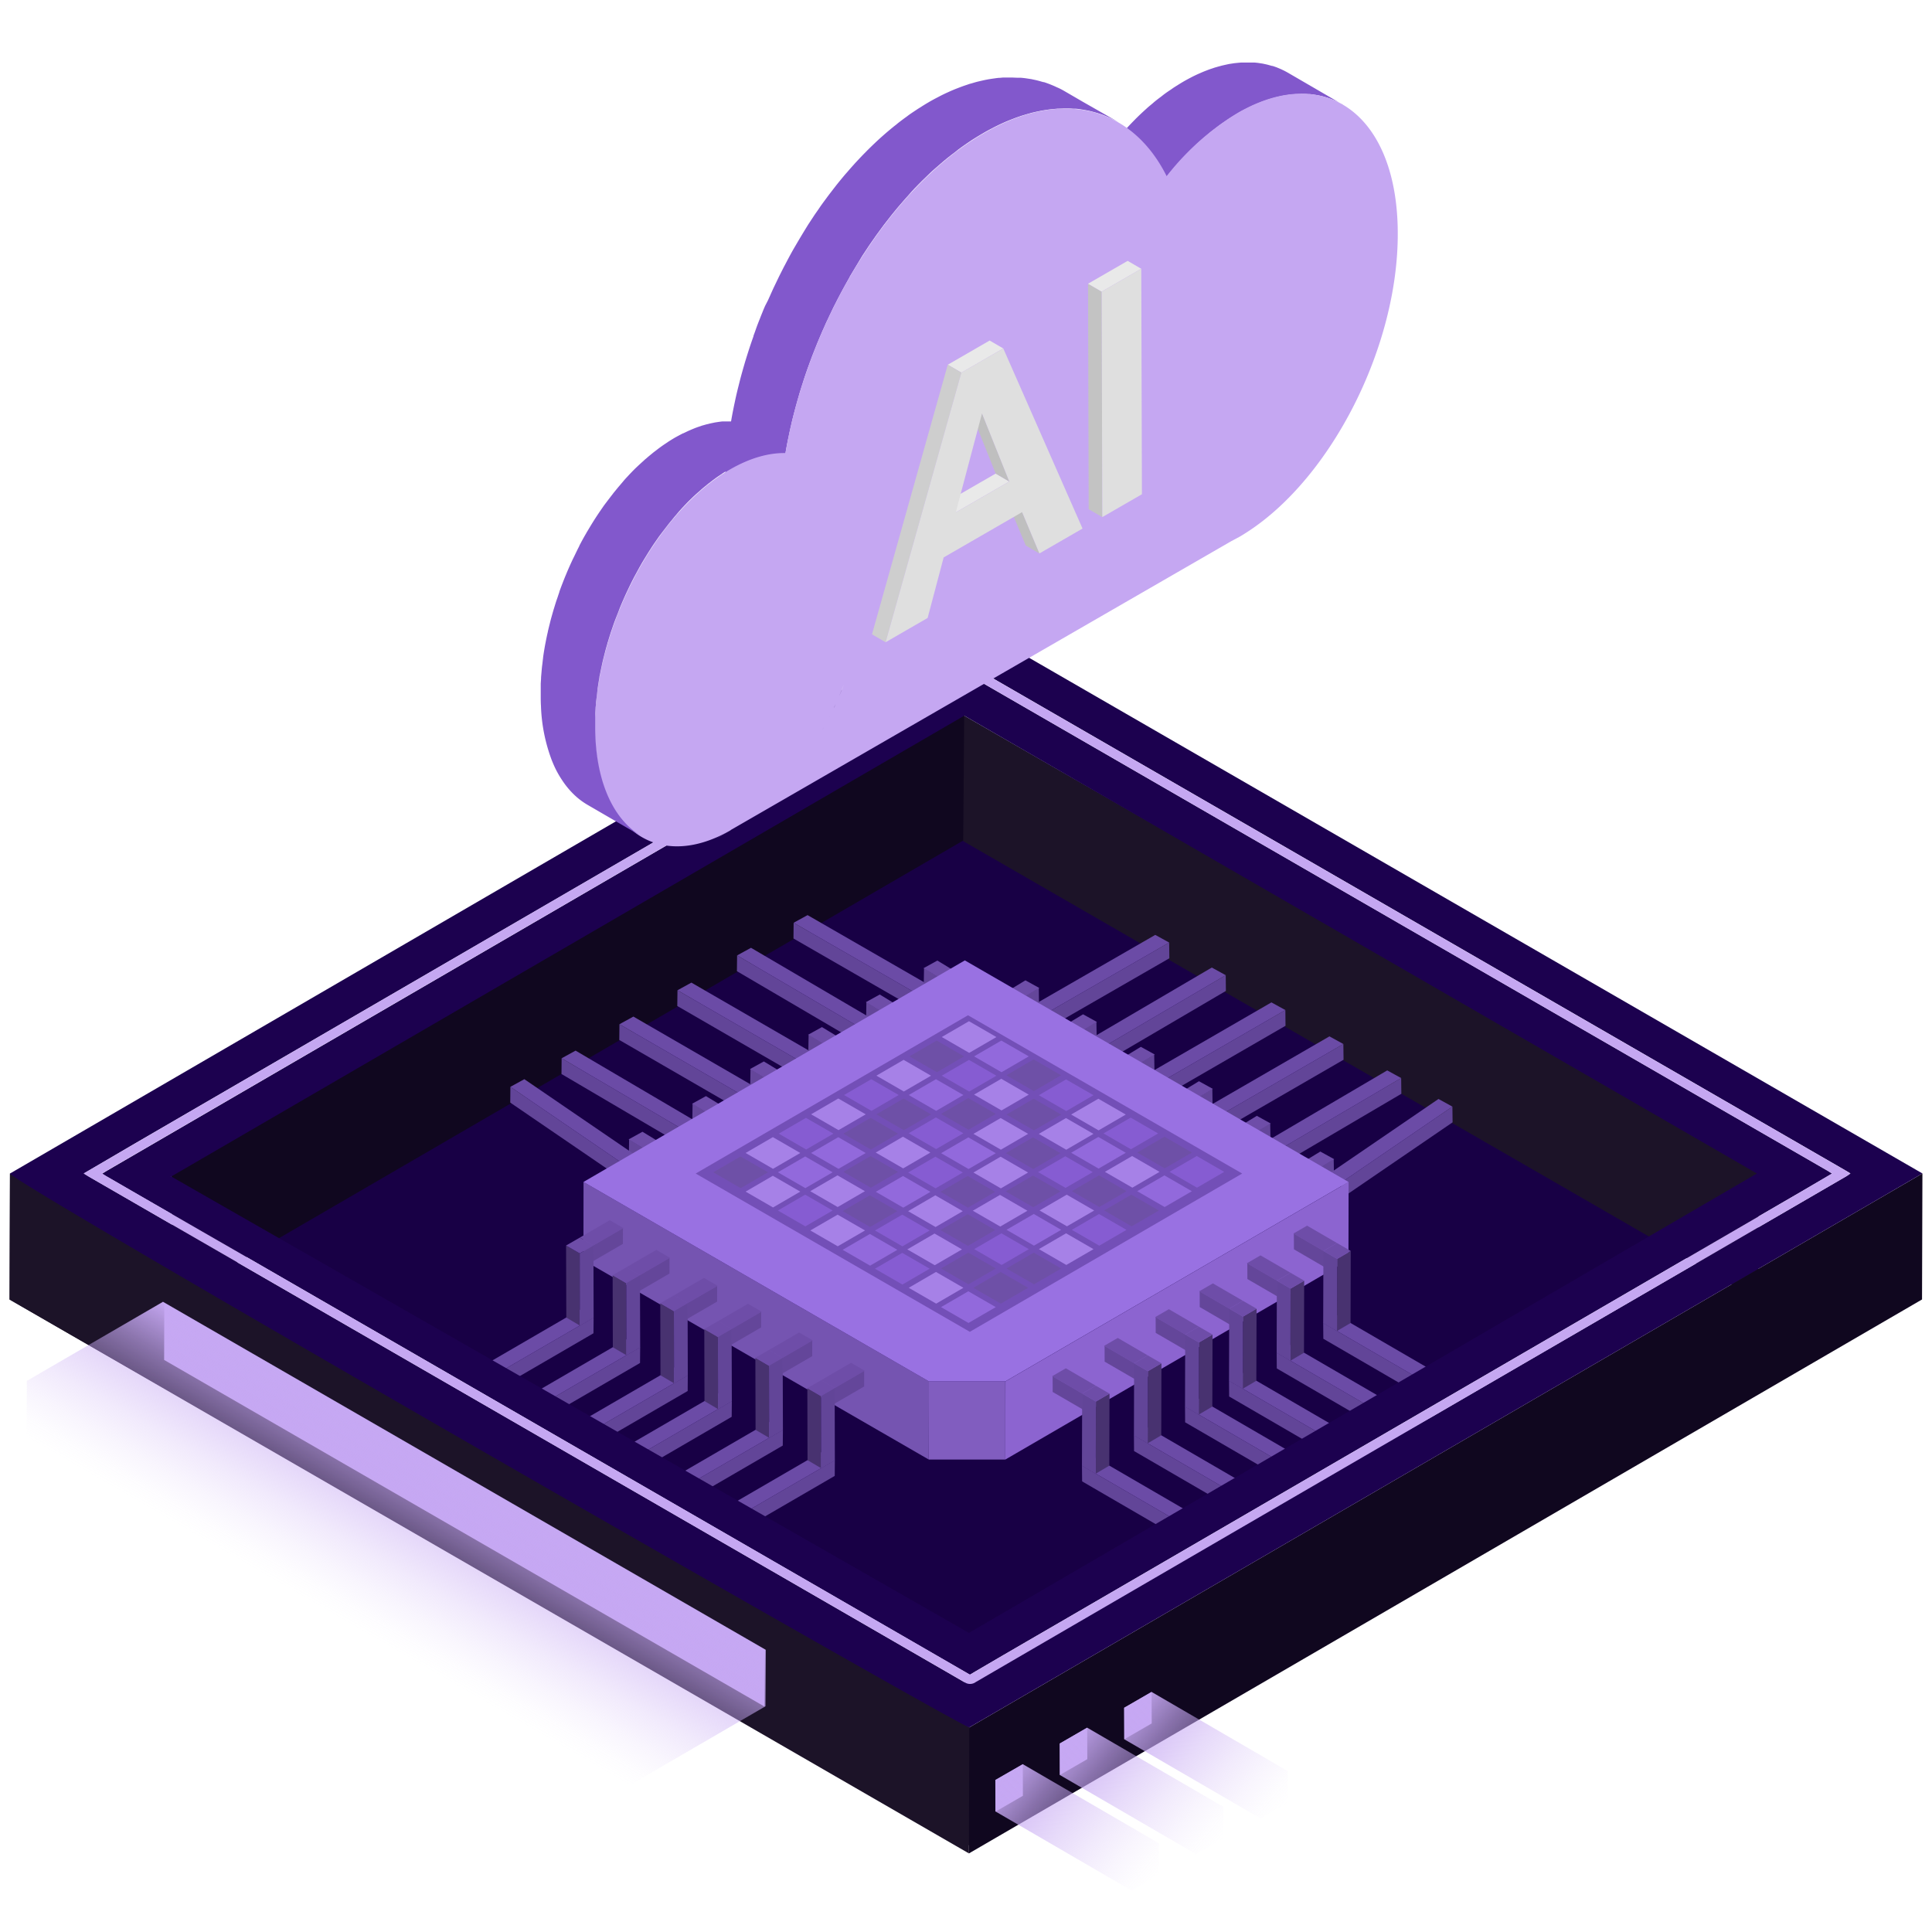 <?xml version="1.0" encoding="utf-8"?>
<svg xmlns="http://www.w3.org/2000/svg" height="500" viewBox="0 0 500 500" width="500">
  <defs>
    <linearGradient gradientUnits="userSpaceOnUse" id="a" x1="260.3" x2="297.24" y1="457.42" y2="488.42">
      <stop offset="0" stop-color="#c6a8f3"/>
      <stop offset=".05" stop-color="#c6a8f3" stop-opacity=".92"/>
      <stop offset=".25" stop-color="#c6a8f3" stop-opacity=".65"/>
      <stop offset=".44" stop-color="#c6a8f3" stop-opacity=".42"/>
      <stop offset=".62" stop-color="#c6a8f3" stop-opacity=".24"/>
      <stop offset=".78" stop-color="#c6a8f3" stop-opacity=".11"/>
      <stop offset=".91" stop-color="#c6a8f3" stop-opacity=".03"/>
      <stop offset="1" stop-color="#c6a8f3" stop-opacity="0"/>
    </linearGradient>
    <linearGradient href="#a" id="b" x1="276.98" x2="313.92" y1="447.99" y2="478.98"/>
    <linearGradient href="#a" id="c" x1="293.65" x2="330.59" y1="438.74" y2="469.73"/>
    <linearGradient gradientUnits="userSpaceOnUse" id="d" x1="90.52" x2="114.54" y1="420.29" y2="378.68">
      <stop offset="0" stop-color="#c6a8f3" stop-opacity="0"/>
      <stop offset=".09" stop-color="#c6a8f3" stop-opacity=".03"/>
      <stop offset=".22" stop-color="#c6a8f3" stop-opacity=".11"/>
      <stop offset=".38" stop-color="#c6a8f3" stop-opacity=".24"/>
      <stop offset=".56" stop-color="#c6a8f3" stop-opacity=".42"/>
      <stop offset=".75" stop-color="#c6a8f3" stop-opacity=".65"/>
      <stop offset=".95" stop-color="#c6a8f3" stop-opacity=".92"/>
      <stop offset="1" stop-color="#c6a8f3"/>
    </linearGradient>
  </defs>
  <g style="isolation:isolate">
    <g>
      <g>
        <polygon fill="#180045" points="440.92 312.5 250.62 423.09 55.45 314.62 249.38 201.91 440.92 312.5"/>
      </g>
      <g data-name="Base Top">
        <path d="M247.55,184.07l-.27,32.46C315.85,256.12,386.43,296.71,455,336.31l.09-33.61C386.52,263.11,316.12,223.66,247.55,184.07Z" fill="#1c1328"/>
        <path d="M44.32,302.48l.57,33.83L249.28,217.53l.27-34.46C181.42,222.66,112.46,262.89,44.32,302.48Z" fill="#10071f"/>
      </g>
      <g>
        <g data-name="Pipes Top Left">
          <g>
            <g style="isolation:isolate">
              <polygon fill="#64469a" points="170.48 299.54 170.41 303.62 162.75 298.96 162.81 294.89 170.48 299.54"/>
              <polygon fill="#6e4da8" points="166.27 292.9 173.93 297.56 170.37 299.54 162.68 294.88 166.27 292.9"/>
            </g>
            <g style="isolation:isolate">
              <polygon fill="#624598" points="160.77 300.86 160.71 304.94 132.05 285.35 132.09 281.27 160.77 300.86"/>
              <polygon fill="#6b4ba6" points="135.7 279.29 164.36 298.88 160.77 300.86 132.09 281.27 135.7 279.29"/>
            </g>
          </g>
          <g data-name="Pipe">
            <g style="isolation:isolate">
              <polygon fill="#64469a" points="186.91 290.3 186.84 294.38 179.18 289.72 179.24 285.65 186.91 290.3"/>
              <polygon fill="#6e4da8" points="182.7 283.67 190.36 288.32 186.8 290.3 179.11 285.65 182.7 283.67"/>
            </g>
            <g style="isolation:isolate">
              <polygon fill="#624598" points="179.01 293.65 178.94 297.73 145.31 277.95 145.35 273.88 179.01 293.65"/>
              <polygon fill="#6b4ba6" points="148.96 271.9 182.59 291.68 179.01 293.65 145.35 273.88 148.96 271.9"/>
            </g>
          </g>
          <g data-name="Pipe">
            <g style="isolation:isolate">
              <polygon fill="#64469a" points="201.89 281.33 201.82 285.41 194.16 280.76 194.23 276.68 201.89 281.33"/>
              <polygon fill="#6e4da8" points="197.68 274.7 205.35 279.36 201.78 281.33 194.09 276.68 197.68 274.7"/>
            </g>
            <g style="isolation:isolate">
              <polygon fill="#624598" points="191.09 282.86 191.02 286.93 160.27 269.14 160.31 265.07 191.09 282.86"/>
              <polygon fill="#6b4ba6" points="163.92 263.09 194.67 280.88 191.09 282.86 160.31 265.07 163.92 263.09"/>
            </g>
          </g>
          <g data-name="Pipe">
            <g style="isolation:isolate">
              <polygon fill="#64469a" points="216.93 272.44 216.86 276.52 209.2 271.86 209.27 267.79 216.93 272.44"/>
              <polygon fill="#6e4da8" points="212.72 265.81 220.39 270.46 216.82 272.44 209.14 267.79 212.72 265.81"/>
            </g>
            <g style="isolation:isolate">
              <polygon fill="#624598" points="210.09 276.37 210.02 280.45 175.28 260.35 175.33 256.28 210.09 276.37"/>
              <polygon fill="#6b4ba6" points="178.93 254.3 213.67 274.39 210.09 276.37 175.33 256.28 178.93 254.3"/>
            </g>
          </g>
          <g data-name="Pipe">
            <g style="isolation:isolate">
              <polygon fill="#64469a" points="231.89 264.02 231.82 268.09 224.16 263.44 224.22 259.36 231.89 264.02"/>
              <polygon fill="#6e4da8" points="227.68 257.38 235.34 262.04 231.78 264.02 224.09 259.36 227.68 257.38"/>
            </g>
            <g style="isolation:isolate">
              <polygon fill="#624598" points="224.2 266.87 224.13 270.95 190.71 251.34 190.76 247.26 224.2 266.87"/>
              <polygon fill="#6b4ba6" points="194.36 245.29 227.78 264.9 224.2 266.87 190.76 247.26 194.36 245.29"/>
            </g>
          </g>
          <g data-name="Pipe">
            <g style="isolation:isolate">
              <polygon fill="#624598" points="237.57 257.33 237.5 261.4 205.35 242.88 205.39 238.81 237.57 257.33"/>
              <polygon fill="#6b4ba6" points="209 236.83 241.15 255.35 237.57 257.33 205.39 238.81 209 236.83"/>
            </g>
            <g style="isolation:isolate">
              <polygon fill="#64469a" points="246.8 255.23 246.73 259.31 239.07 254.65 239.14 250.58 246.8 255.23"/>
              <polygon fill="#6e4da8" points="242.59 248.59 250.26 253.25 246.69 255.23 239 250.57 242.59 248.59"/>
            </g>
          </g>
        </g>
        <g data-name="Pipes Top Right">
          <g data-name="Pipe">
            <g style="isolation:isolate">
              <polygon fill="#64469a" points="337.5 304.66 337.56 308.73 345.23 304.08 345.16 300 337.5 304.66"/>
              <polygon fill="#6e4da8" points="341.7 298.02 334.04 302.68 337.6 304.65 345.29 300 341.7 298.02"/>
            </g>
            <g style="isolation:isolate">
              <polygon fill="#624598" points="347.2 305.98 347.27 310.05 375.93 290.46 375.88 286.39 347.2 305.98"/>
              <polygon fill="#6b4ba6" points="372.28 284.41 343.62 304 347.2 305.98 375.88 286.39 372.28 284.41"/>
            </g>
          </g>
          <g data-name="Pipe">
            <g style="isolation:isolate">
              <polygon fill="#64469a" points="321.07 295.42 321.14 299.49 328.8 294.84 328.73 290.76 321.07 295.42"/>
              <polygon fill="#6e4da8" points="325.27 288.78 317.61 293.44 321.18 295.42 328.86 290.76 325.27 288.78"/>
            </g>
            <g style="isolation:isolate">
              <polygon fill="#624598" points="328.96 298.77 329.03 302.85 362.67 283.07 362.62 279 328.96 298.77"/>
              <polygon fill="#6b4ba6" points="359.01 277.02 325.38 296.79 328.96 298.77 362.62 279 359.01 277.02"/>
            </g>
          </g>
          <g data-name="Pipe">
            <g style="isolation:isolate">
              <polygon fill="#64469a" points="306.08 286.45 306.15 290.53 313.81 285.87 313.75 281.8 306.08 286.45"/>
              <polygon fill="#6e4da8" points="310.29 279.82 302.63 284.47 306.19 286.45 313.88 281.8 310.29 279.82"/>
            </g>
            <g style="isolation:isolate">
              <polygon fill="#624598" points="316.89 287.97 316.95 292.05 347.71 274.26 347.66 270.19 316.89 287.97"/>
              <polygon fill="#6b4ba6" points="344.06 268.21 313.3 286 316.89 287.97 347.66 270.19 344.06 268.21"/>
            </g>
          </g>
          <g data-name="Pipe">
            <g style="isolation:isolate">
              <polygon fill="#64469a" points="291.04 277.56 291.11 281.63 298.77 276.98 298.71 272.9 291.04 277.56"/>
              <polygon fill="#6e4da8" points="295.25 270.92 287.59 275.58 291.15 277.56 298.84 272.9 295.25 270.92"/>
            </g>
            <g style="isolation:isolate">
              <polygon fill="#624598" points="297.89 281.49 297.95 285.56 332.69 265.47 332.65 261.4 297.89 281.49"/>
              <polygon fill="#6b4ba6" points="329.04 259.42 294.31 279.51 297.89 281.49 332.65 261.4 329.04 259.42"/>
            </g>
          </g>
          <g data-name="Pipe">
            <g style="isolation:isolate">
              <polygon fill="#64469a" points="276.09 269.13 276.15 273.21 283.82 268.56 283.75 264.48 276.09 269.13"/>
              <polygon fill="#6e4da8" points="280.29 262.5 272.63 267.15 276.19 269.13 283.88 264.48 280.29 262.5"/>
            </g>
            <g style="isolation:isolate">
              <polygon fill="#624598" points="283.77 271.99 283.84 276.06 317.26 256.45 317.22 252.38 283.77 271.99"/>
              <polygon fill="#6b4ba6" points="313.61 250.4 280.19 270.01 283.77 271.99 317.22 252.38 313.61 250.4"/>
            </g>
          </g>
          <g data-name="Pipe">
            <g style="isolation:isolate">
              <polygon fill="#624598" points="270.4 262.44 270.47 266.52 302.63 248 302.58 243.93 270.4 262.44"/>
              <polygon fill="#6b4ba6" points="298.98 241.95 266.82 260.47 270.4 262.44 302.58 243.93 298.98 241.95"/>
            </g>
            <g style="isolation:isolate">
              <polygon fill="#64469a" points="261.17 260.35 261.24 264.42 268.9 259.77 268.84 255.69 261.17 260.35"/>
              <polygon fill="#6e4da8" points="265.38 253.71 257.72 258.37 261.28 260.35 268.97 255.69 265.38 253.71"/>
            </g>
          </g>
        </g>
      </g>
      <g>
        <g style="isolation:isolate">
          <polygon fill="#8c64d0" points="260.21 357.5 260.18 377.73 348.98 326.12 349.02 305.89 260.21 357.5"/>
          <path d="M260.18,377.73l0-20.23h-19.8l0,20.23Z" fill="#815dbf"/>
          <polygon fill="#7554b1" points="151.02 305.89 150.99 326.12 240.37 377.73 240.41 357.5 151.02 305.89"/>
          <path d="M249.7,248.55,151,305.89l89.39,51.61h19.8L349,305.89Z" fill="#9971e2"/>
        </g>
      </g>
      <g>
        <g data-name="Pipes Bottom Left">
          <g data-name="Pipe">
            <g style="isolation:isolate">
              <polygon fill="#64469a" points="215.9 359.25 215.89 363.32 223.64 358.82 223.65 354.74 215.9 359.25"/>
              <polygon fill="#6e4da8" points="220.24 352.69 212.49 357.2 216.01 359.25 223.79 354.74 220.24 352.69"/>
            </g>
            <g style="isolation:isolate">
              <polygon fill="#624598" points="191.98 391.87 191.97 395.94 216.03 381.96 216.06 377.89 191.98 391.87"/>
              <polygon fill="#6b4ba6" points="212.5 375.84 188.44 389.82 191.98 391.87 216.06 377.89 212.5 375.84"/>
            </g>
            <g style="isolation:isolate">
              <polygon fill="#483270" points="212.46 361.3 208.94 359.25 208.99 377.89 212.5 379.96 212.46 361.3"/>
              <polygon fill="#6e4da8" points="212.49 357.2 208.94 359.25 212.46 361.3 216.01 359.25 212.49 357.2"/>
              <polygon fill="#624598" points="216.01 359.25 212.46 361.3 212.5 379.96 216.06 377.89 216.01 359.25"/>
            </g>
          </g>
          <g data-name="Pipe">
            <g style="isolation:isolate">
              <polygon fill="#64469a" points="202.46 351.4 202.45 355.47 210.2 350.97 210.21 346.89 202.46 351.4"/>
              <polygon fill="#6e4da8" points="206.79 344.85 199.04 349.35 202.56 351.4 210.34 346.89 206.79 344.85"/>
            </g>
            <g style="isolation:isolate">
              <polygon fill="#624598" points="178.53 384.02 178.52 388.09 202.58 374.11 202.62 370.04 178.53 384.02"/>
              <polygon fill="#6b4ba6" points="199.05 367.99 174.99 381.97 178.53 384.02 202.62 370.04 199.05 367.99"/>
            </g>
            <g style="isolation:isolate">
              <polygon fill="#483270" points="199.01 353.45 195.49 351.4 195.54 370.04 199.05 372.11 199.01 353.45"/>
              <polygon fill="#6e4da8" points="199.04 349.35 195.49 351.4 199.01 353.45 202.56 351.4 199.04 349.35"/>
              <polygon fill="#624598" points="202.56 351.4 199.01 353.45 199.05 372.11 202.62 370.04 202.56 351.4"/>
            </g>
          </g>
          <g data-name="Pipe">
            <g style="isolation:isolate">
              <polygon fill="#64469a" points="189.24 343.96 189.23 348.04 196.98 343.53 196.99 339.45 189.24 343.96"/>
              <polygon fill="#6e4da8" points="193.57 337.41 185.82 341.91 189.34 343.96 197.12 339.46 193.57 337.41"/>
            </g>
            <g style="isolation:isolate">
              <polygon fill="#624598" points="165.32 376.58 165.31 380.66 189.36 366.67 189.4 362.6 165.32 376.58"/>
              <polygon fill="#6b4ba6" points="185.83 360.55 161.77 374.53 165.32 376.58 189.4 362.6 185.83 360.55"/>
            </g>
            <g style="isolation:isolate">
              <polygon fill="#483270" points="185.79 346.01 182.27 343.96 182.32 362.6 185.83 364.67 185.79 346.01"/>
              <polygon fill="#6e4da8" points="185.82 341.91 182.27 343.96 185.79 346.01 189.34 343.96 185.82 341.91"/>
              <polygon fill="#624598" points="189.34 343.96 185.79 346.01 185.83 364.67 189.4 362.6 189.34 343.96"/>
            </g>
          </g>
          <g data-name="Pipe">
            <g style="isolation:isolate">
              <polygon fill="#64469a" points="177.85 337.27 177.83 341.35 185.59 336.85 185.6 332.77 177.85 337.27"/>
              <polygon fill="#6e4da8" points="182.18 330.72 174.43 335.23 177.95 337.27 185.73 332.77 182.18 330.72"/>
            </g>
            <g style="isolation:isolate">
              <polygon fill="#624598" points="153.92 369.89 153.91 373.97 177.97 359.99 178 355.92 153.92 369.89"/>
              <polygon fill="#6b4ba6" points="174.44 353.87 150.38 367.85 153.92 369.89 178 355.92 174.44 353.87"/>
            </g>
            <g style="isolation:isolate">
              <polygon fill="#483270" points="174.4 339.32 170.88 337.28 170.93 355.92 174.44 357.99 174.4 339.32"/>
              <polygon fill="#6e4da8" points="174.43 335.23 170.88 337.28 174.4 339.32 177.95 337.27 174.43 335.23"/>
              <polygon fill="#624598" points="177.95 337.27 174.4 339.32 174.44 357.99 178 355.92 177.95 337.27"/>
            </g>
          </g>
          <g data-name="Pipe">
            <g style="isolation:isolate">
              <polygon fill="#64469a" points="165.52 330.02 165.5 334.1 173.26 329.59 173.27 325.52 165.52 330.02"/>
              <polygon fill="#6e4da8" points="169.85 323.47 162.1 327.97 165.62 330.02 173.4 325.52 169.85 323.47"/>
            </g>
            <g style="isolation:isolate">
              <polygon fill="#624598" points="141.59 362.64 141.58 366.72 165.64 352.74 165.68 348.66 141.59 362.64"/>
              <polygon fill="#6b4ba6" points="162.11 346.61 138.05 360.6 141.59 362.64 165.68 348.66 162.11 346.61"/>
            </g>
            <g style="isolation:isolate">
              <polygon fill="#483270" points="162.07 332.07 158.55 330.02 158.6 348.67 162.11 350.73 162.07 332.07"/>
              <polygon fill="#6e4da8" points="162.1 327.97 158.55 330.02 162.07 332.07 165.62 330.02 162.1 327.97"/>
              <polygon fill="#624598" points="165.62 330.02 162.07 332.07 162.11 350.73 165.68 348.66 165.62 330.02"/>
            </g>
          </g>
          <g data-name="Pipe">
            <g style="isolation:isolate">
              <polygon fill="#64469a" points="153.47 322.33 153.46 326.41 161.21 321.91 161.22 317.83 153.47 322.33"/>
              <polygon fill="#6e4da8" points="157.8 315.78 150.05 320.29 153.58 322.33 161.35 317.83 157.8 315.78"/>
            </g>
            <g style="isolation:isolate">
              <polygon fill="#624598" points="129.55 354.95 129.54 359.03 153.59 345.05 153.63 340.98 129.55 354.95"/>
              <polygon fill="#6b4ba6" points="150.06 338.93 126 352.91 129.55 354.95 153.63 340.98 150.06 338.93"/>
            </g>
            <g style="isolation:isolate">
              <polygon fill="#483270" points="150.03 324.38 146.5 322.34 146.56 340.98 150.06 343.05 150.03 324.38"/>
              <polygon fill="#6e4da8" points="150.05 320.29 146.5 322.34 150.03 324.38 153.58 322.33 150.05 320.29"/>
              <polygon fill="#624598" points="153.58 322.33 150.03 324.38 150.06 343.05 153.63 340.98 153.58 322.33"/>
            </g>
          </g>
        </g>
        <g data-name="Pipes Bottom Right">
          <g data-name="Pipe">
            <g style="isolation:isolate">
              <polygon fill="#64469a" points="280.17 360.66 280.18 364.74 272.43 360.24 272.42 356.16 280.17 360.66"/>
              <polygon fill="#6e4da8" points="275.84 354.11 283.59 358.62 280.06 360.66 272.29 356.16 275.84 354.11"/>
            </g>
            <g style="isolation:isolate">
              <polygon fill="#624598" points="304.09 393.28 304.11 397.36 280.05 383.38 280.01 379.31 304.09 393.28"/>
              <polygon fill="#6b4ba6" points="283.58 377.26 307.64 391.24 304.09 393.28 280.01 379.31 283.58 377.26"/>
            </g>
            <g style="isolation:isolate">
              <polygon fill="#483270" points="283.62 362.71 287.14 360.67 287.09 379.31 283.58 381.38 283.62 362.71"/>
              <polygon fill="#6e4da8" points="283.59 358.62 287.14 360.67 283.62 362.71 280.06 360.66 283.59 358.62"/>
              <polygon fill="#624598" points="280.06 360.66 283.62 362.71 283.58 381.38 280.01 379.31 280.06 360.66"/>
            </g>
          </g>
          <g data-name="Pipe">
            <g style="isolation:isolate">
              <polygon fill="#64469a" points="293.62 352.81 293.63 356.89 285.88 352.39 285.87 348.31 293.62 352.81"/>
              <polygon fill="#6e4da8" points="289.28 346.26 297.04 350.77 293.51 352.81 285.73 348.31 289.28 346.26"/>
            </g>
            <g style="isolation:isolate">
              <polygon fill="#624598" points="317.54 385.44 317.55 389.51 293.49 375.53 293.46 371.46 317.54 385.44"/>
              <polygon fill="#6b4ba6" points="297.02 369.41 321.08 383.39 317.54 385.44 293.46 371.46 297.02 369.41"/>
            </g>
            <g style="isolation:isolate">
              <polygon fill="#483270" points="297.06 354.87 300.58 352.82 300.53 371.46 297.02 373.53 297.06 354.87"/>
              <polygon fill="#6e4da8" points="297.04 350.77 300.58 352.82 297.06 354.87 293.51 352.81 297.04 350.77"/>
              <polygon fill="#624598" points="293.51 352.81 297.06 354.87 297.02 373.53 293.46 371.46 293.51 352.81"/>
            </g>
          </g>
          <g data-name="Pipe">
            <g style="isolation:isolate">
              <polygon fill="#64469a" points="306.84 345.38 306.85 349.45 299.1 344.95 299.08 340.87 306.84 345.38"/>
              <polygon fill="#6e4da8" points="302.5 338.82 310.25 343.33 306.73 345.38 298.95 340.87 302.5 338.82"/>
            </g>
            <g style="isolation:isolate">
              <polygon fill="#624598" points="330.76 378 330.77 382.07 306.71 368.09 306.68 364.02 330.76 378"/>
              <polygon fill="#6b4ba6" points="310.24 361.97 334.3 375.95 330.76 378 306.68 364.02 310.24 361.97"/>
            </g>
            <g style="isolation:isolate">
              <polygon fill="#483270" points="310.28 347.43 313.8 345.38 313.75 364.02 310.24 366.09 310.28 347.43"/>
              <polygon fill="#6e4da8" points="310.25 343.33 313.8 345.38 310.28 347.43 306.73 345.38 310.25 343.33"/>
              <polygon fill="#624598" points="306.73 345.38 310.28 347.43 310.24 366.09 306.68 364.02 306.73 345.38"/>
            </g>
          </g>
          <g data-name="Pipe">
            <g style="isolation:isolate">
              <polygon fill="#64469a" points="318.23 338.69 318.24 342.77 310.49 338.26 310.48 334.19 318.23 338.69"/>
              <polygon fill="#6e4da8" points="313.89 332.14 321.65 336.64 318.12 338.69 310.35 334.19 313.89 332.14"/>
            </g>
            <g style="isolation:isolate">
              <polygon fill="#624598" points="342.15 371.31 342.16 375.39 318.1 361.41 318.07 357.33 342.15 371.31"/>
              <polygon fill="#6b4ba6" points="321.63 355.29 345.69 369.27 342.15 371.31 318.07 357.33 321.63 355.29"/>
            </g>
            <g style="isolation:isolate">
              <polygon fill="#483270" points="321.67 340.74 325.2 338.69 325.14 357.34 321.63 359.4 321.67 340.74"/>
              <polygon fill="#6e4da8" points="321.65 336.64 325.2 338.69 321.67 340.74 318.12 338.69 321.65 336.64"/>
              <polygon fill="#624598" points="318.12 338.69 321.67 340.74 321.63 359.4 318.07 357.33 318.12 338.69"/>
            </g>
          </g>
          <g data-name="Pipe">
            <g style="isolation:isolate">
              <polygon fill="#64469a" points="330.56 331.44 330.57 335.51 322.82 331.01 322.81 326.93 330.56 331.44"/>
              <polygon fill="#6e4da8" points="326.22 324.89 333.98 329.39 330.45 331.44 322.67 326.94 326.22 324.89"/>
            </g>
            <g style="isolation:isolate">
              <polygon fill="#624598" points="354.48 364.06 354.49 368.13 330.43 354.15 330.4 350.08 354.48 364.06"/>
              <polygon fill="#6b4ba6" points="333.96 348.03 358.02 362.01 354.48 364.06 330.4 350.08 333.96 348.03"/>
            </g>
            <g style="isolation:isolate">
              <polygon fill="#483270" points="334 333.49 337.52 331.44 337.47 350.08 333.96 352.15 334 333.49"/>
              <polygon fill="#6e4da8" points="333.98 329.39 337.52 331.44 334 333.49 330.45 331.44 333.98 329.39"/>
              <polygon fill="#624598" points="330.45 331.44 334 333.49 333.96 352.15 330.4 350.08 330.45 331.44"/>
            </g>
          </g>
          <g data-name="Pipe">
            <g style="isolation:isolate">
              <polygon fill="#64469a" points="342.61 323.75 342.62 327.83 334.87 323.32 334.85 319.25 342.61 323.75"/>
              <polygon fill="#6e4da8" points="338.27 317.2 346.02 321.7 342.5 323.75 334.72 319.25 338.27 317.2"/>
            </g>
            <g style="isolation:isolate">
              <polygon fill="#624598" points="366.53 356.37 366.54 360.45 342.48 346.47 342.44 342.39 366.53 356.37"/>
              <polygon fill="#6b4ba6" points="346.01 340.35 370.07 354.33 366.53 356.37 342.44 342.39 346.01 340.35"/>
            </g>
            <g style="isolation:isolate">
              <polygon fill="#483270" points="346.05 325.8 349.57 323.75 349.52 342.4 346.01 344.46 346.05 325.8"/>
              <polygon fill="#6e4da8" points="346.02 321.7 349.57 323.75 346.05 325.8 342.5 323.75 346.02 321.7"/>
              <polygon fill="#624598" points="342.5 323.75 346.05 325.8 346.01 344.46 342.44 342.39 342.5 323.75"/>
            </g>
          </g>
        </g>
      </g>
      <g data-name="Base">
        <g style="isolation:isolate">
          <path d="M2.58,303.71l-.1,32.61c82.76,47.78,167.33,94.51,250.08,142.29l.9-30.05Z" fill="#1c1328"/>
          <path d="M2.58,303.71l-.1,32.61L250.76,479.66l.09-32.61Z" fill="#1c1328"/>
          <path d="M250.85,447.05l-.09,32.61Q374.09,408,497.42,336.3l.1-32.61Z" fill="#10071f"/>
          <g>
            <path d="M250.85,447.05,2.58,303.71h0c0,2.07,246.13,143.3,248.27,143.34m0,0S496.7,304.18,497.52,303.69L249.22,160.36,2.58,303.71m247,131.63q-96-55.48-192.06-110.89L23,304.5l-1.31-.81L34.8,296,217.52,189.9q15.54-9,31.08-18.08a1.68,1.68,0,0,1,2,.05l125.39,72.38,101.62,58.66,1.3.78c-.42.27-.72.49-1,.68L371.47,366.15Z" fill="#1c014f"/>
            <path d="M473,303Q361.87,238.86,250.7,174.68a1.94,1.94,0,0,0-2.26,0q-18.74,10.93-37.53,21.8L27.65,303l-1.22.75c.48.3.8.52,1.14.71Q44.1,314,60.65,323.5l89.09,51.43Q200.4,404.17,251,433.41c7.75-4.56,15.54-9.06,23.32-13.58l97.72-56.77,94.33-54.8,7.76-4.53C473.68,303.43,473.36,303.22,473,303ZM250.76,422.59,44.32,304.48,249.55,185.22,454.68,303.7Z" fill="#1c014f"/>
          </g>
          <path d="M477.56,302.91,375.94,244.25,250.55,171.87a1.68,1.68,0,0,0-2-.05q-18.12,10.59-36.27,21.1-86.05,50-172.14,100L21.65,303.69l1.31.81,34.58,19.95q96,55.43,192.06,110.89a2.48,2.48,0,0,0,2.89,0q59.47-34.6,119-69.16l106.36-61.78c.31-.19.61-.41,1-.68Zm-11.16,5.35-94.33,54.8-97.72,56.77c-7.78,4.52-15.57,9-23.32,13.58q-50.62-29.27-101.29-58.48L60.65,323.5Q44.11,314,27.57,304.41c-.34-.19-.66-.41-1.14-.71l1.22-.75L210.91,196.46q18.76-10.9,37.53-21.8a1.94,1.94,0,0,1,2.26,0Q361.85,238.87,473,303c.33.19.65.4,1.13.7Z" fill="#c5a7f2"/>
        </g>
      </g>
    </g>
    <g data-name="Long Light">
      <polygon fill="#c5a7f2" points="42.52 337.36 42.48 351.95 197.87 441.67 197.91 427.08 42.52 337.36"/>
    </g>
    <g data-name="Small Lights">
      <polygon fill="#c5a7f2" points="264.7 456.6 257.6 460.7 257.63 468.85 264.72 464.75 264.7 456.6"/>
      <polygon fill="#c5a7f2" points="281.36 447.12 274.27 451.22 274.29 459.37 281.39 455.27 281.36 447.12"/>
      <polygon fill="#c5a7f2" points="298.03 437.87 290.94 441.97 290.96 450.12 298.06 446.02 298.03 437.87"/>
    </g>
    <g>
      <g data-name="Small glows">
        <g>
          <polygon fill="url(#a)" points="299.93 477.04 264.69 456.56 257.59 460.65 257.62 468.8 292.86 489.28 299.95 485.19 299.93 477.04"/>
        </g>
        <g>
          <polygon fill="url(#b)" points="316.6 467.6 281.36 447.12 274.27 451.22 274.29 459.37 309.53 479.85 316.63 475.75 316.6 467.6"/>
        </g>
        <g>
          <polygon fill="url(#c)" points="333.27 458.35 298.03 437.87 290.94 441.97 290.96 450.12 326.2 470.6 333.3 466.5 333.27 458.35"/>
        </g>
      </g>
      <g data-name="Big Glows">
        <g>
          <polygon fill="url(#d)" points="42.18 336.9 6.94 357.38 6.9 372.01 162.88 462.06 198.12 441.58 198.16 426.96 42.18 336.9"/>
        </g>
      </g>
    </g>
    <g>
      <g data-name="Cloud">
        <g style="isolation:isolate">
          <path d="M347.51,27.07l-14.09-8.19c-.51-.29-1-.56-1.55-.81l-.12-.06c-.34-.16-.7-.31-1.05-.45l-.13-.06c-.41-.16-.83-.3-1.25-.44l-.13,0-.41-.11c-.34-.1-.67-.19-1-.27l-.51-.11-.46-.1-.51-.08-.52-.08c-.36-.05-.72-.09-1.09-.12l-.42,0h-.11c-.47,0-.95,0-1.44,0h-.21c-.4,0-.8,0-1.2,0h-.17l-.66.06-1,.1-.72.11-.66.1-.29.06-1,.22c-.27.07-.55.12-.82.2s-.72.19-1.08.3-.42.11-.63.18l-.23.08-.5.17c-.41.13-.81.28-1.22.44l-.55.21c-.45.18-.89.37-1.34.57l-.39.17c-.53.24-1.07.5-1.6.77l-.11.06c-.68.35-1.37.72-2.06,1.12s-1.64,1-2.44,1.5l-.8.56c-.54.36-1.08.72-1.61,1.11-.31.23-.63.49-.94.73-.48.36-.95.71-1.42,1.09s-.66.57-1,.85-.83.68-1.24,1.05a.46.46,0,0,0-.07.07c-.87.78-1.74,1.59-2.59,2.43-.24.23-.47.48-.7.71-.62.63-1.23,1.26-1.83,1.92l-.37.38-.86,1-.61.69c-.65.76-1.29,1.52-1.92,2.3l-.33.41c-.66.84-1.31,1.69-2,2.56l-.46.63-.65.9c-.2.28-.39.59-.6.89-.53.77-1.06,1.54-1.57,2.34l-.54.79-.45.74c-.48.76-.94,1.53-1.4,2.3l-.61,1-.32.58c-.46.8-.9,1.62-1.34,2.44-.2.38-.42.76-.63,1.15-.06.13-.12.26-.19.39-.51,1-1,2-1.47,3-.16.34-.33.67-.49,1a.77.77,0,0,1-.07.16q-1,2.13-1.89,4.31a1,1,0,0,1-.07.15c-.45,1.1-.87,2.21-1.29,3.32l-.29.78c-.11.3-.23.6-.34.91-.32.91-.64,1.83-.94,2.75v0c-.3.91-.59,1.83-.86,2.75-.08.27-.15.54-.23.81l-.34,1.21c-.25.9-.48,1.81-.7,2.72-.1.37-.19.74-.28,1.11,0,.17-.09.34-.13.51-.13.58-.23,1.16-.36,1.74s-.27,1.27-.39,1.91-.26,1.47-.38,2.2-.21,1.27-.31,1.89c0,.12,0,.23,0,.34-.15,1.09-.28,2.17-.39,3.26,0,.26,0,.52-.07.79-.09,1-.17,2-.22,3l-.06,1c-.05,1.21-.09,2.42-.08,3.62,0,14,4,24.43,10.48,30.38a22.25,22.25,0,0,0,3.77,2.79l14.1,8.19a21.93,21.93,0,0,1-3.78-2.79c-6.48-5.95-10.44-16.42-10.48-30.37,0-1.21,0-2.42.09-3.63,0-.34,0-.68.05-1,.06-1,.13-2,.23-3,0-.26,0-.52.07-.78.12-1.19.27-2.39.44-3.6.09-.62.2-1.25.31-1.88s.23-1.47.37-2.21.27-1.27.4-1.9.31-1.51.49-2.26c.08-.37.18-.74.27-1.11.22-.91.46-1.81.71-2.72.11-.4.22-.8.34-1.21.34-1.19.7-2.38,1.09-3.57h0c.4-1.23.83-2.46,1.28-3.68.09-.25.19-.51.28-.77.44-1.16.89-2.32,1.37-3.46.6-1.46,1.23-2.89,1.89-4.31.18-.4.38-.78.56-1.17.48-1,1-2,1.46-3,.27-.52.56-1,.83-1.55.44-.81.88-1.63,1.34-2.43.3-.53.62-1.06.93-1.59.46-.77.92-1.54,1.39-2.29l1-1.54c.52-.79,1-1.57,1.58-2.34.41-.6.83-1.2,1.25-1.79l.46-.62c.75-1,1.51-2,2.28-3,.63-.79,1.28-1.55,1.93-2.31.2-.23.4-.46.61-.68.4-.46.81-.92,1.22-1.36.61-.66,1.22-1.29,1.83-1.91.24-.24.47-.49.71-.72.85-.84,1.71-1.65,2.59-2.43.43-.39.87-.75,1.31-1.12l1-.85c.47-.38.95-.73,1.42-1.09.31-.24.62-.5.94-.73.53-.39,1.07-.75,1.61-1.12l.79-.55c.81-.53,1.62-1,2.44-1.5s1.38-.77,2.07-1.12,1.14-.57,1.7-.83l.39-.17c.45-.2.9-.39,1.34-.56l.55-.22c.41-.16.82-.3,1.23-.44l.5-.17.85-.26,1.08-.3.83-.2,1-.22,1-.16.71-.11,1-.1.66-.06c.46,0,.92,0,1.37-.05h.21c.52,0,1,0,1.55.05l.42,0c.36,0,.73.07,1.08.12l.53.08c.32.05.65.11,1,.18l.51.11c.34.08.67.17,1,.27l.41.12c.46.14.92.3,1.37.48l.13.05c.4.16.79.33,1.18.51s1,.52,1.53.81Z" fill="#8258cc"/>
          <path d="M280.37,26.42l-4.94-2.87c-.65-.38-1.32-.72-2-1l-.16-.08c-.43-.2-.87-.39-1.31-.56l-.2-.09c-.53-.2-1.06-.4-1.61-.57l-.16,0c-.17-.06-.35-.1-.52-.15-.43-.13-.86-.24-1.3-.35l-.66-.14-.59-.13-.66-.1-.66-.1c-.47-.07-.94-.12-1.42-.16l-.51,0-.14,0c-.61,0-1.23-.05-1.86-.06h-.32c-.49,0-1,0-1.49,0l-.22,0-.84.08c-.43,0-.86.07-1.3.13l-.91.13-.82.13-.4.08c-.44.08-.88.18-1.32.28l-1.07.25c-.46.12-.92.25-1.37.39l-.8.22-.33.12-.63.21c-.53.18-1.06.37-1.6.58l-.65.25c-.69.27-1.38.56-2.08.88l-.11.05c-.62.28-1.24.57-1.87.89l-.39.2-.45.24c-.74.38-1.48.78-2.23,1.21l-.59.35h0c-.8.47-1.6,1-2.4,1.49-.14.1-.28.2-.43.29-.77.52-1.54,1-2.3,1.6l-.64.46-.19.14c-.68.51-1.35,1-2,1.56l-.6.46-.14.12c-.86.7-1.72,1.42-2.57,2.17l-.1.09c-.63.55-1.26,1.13-1.88,1.71l-.27.26c-.57.54-1.14,1.09-1.7,1.65-.23.22-.45.45-.67.68-.43.43-.86.87-1.28,1.31l-.75.8-.69.74-.35.4c-.55.6-1.08,1.21-1.61,1.83-.22.25-.45.5-.67.76q-1.11,1.32-2.19,2.67l0,0-.56.72-1.34,1.74c-.25.33-.5.67-.74,1-.39.52-.78,1.05-1.16,1.58a1.09,1.09,0,0,1-.13.17l-.81,1.19-.84,1.2-.93,1.41-.8,1.22-.09.15c-.06.08-.1.16-.15.24-1,1.62-2,3.27-3,5h0s0,0,0,0c-1,1.67-1.89,3.37-2.79,5.09l-.13.23-.07.14c-.2.38-.39.77-.59,1.16-.28.56-.57,1.12-.84,1.68s-.4.84-.6,1.25l-.66,1.37-.12.26-.66,1.46c-.22.51-.45,1-.68,1.52L198,79.18c-.18.42-.36.83-.53,1.25a2.33,2.33,0,0,0-.11.28c-.25.6-.49,1.2-.72,1.81-.18.44-.35.87-.52,1.31-.25.65-.48,1.3-.72,2l-.4,1.08a.56.56,0,0,0,0,.12q-.6,1.67-1.14,3.33c-.08.24-.15.48-.23.72-.28.88-.55,1.75-.82,2.63,0,.09-.06.18-.08.27s-.13.47-.2.7c-.27.94-.54,1.88-.79,2.82-.11.4-.21.8-.31,1.19-.25,1-.48,1.91-.71,2.86-.05.23-.11.46-.16.69l-.06.27c-.17.74-.32,1.48-.48,2.22-.07.36-.15.72-.22,1.08-.22,1.1-.43,2.2-.61,3.3s-.37,2.25-.53,3.37l-.09.72c-.07.5-.12,1-.18,1.5-.12.95-.22,1.89-.31,2.84,0,.51-.1,1-.14,1.54-.08,1-.14,2-.19,2.92,0,.45-.06.9-.07,1.35-.06,1.4-.09,2.8-.09,4.19.06,20.12,6.45,34.61,16.67,41.59.54.37,1.1.72,1.66,1h0l14.1,8.19c-.57-.33-1.12-.68-1.67-1-10.21-7-16.61-21.47-16.66-41.59,0-1.39,0-2.79.08-4.19,0-.45.05-.9.07-1.35.06-1,.12-1.94.2-2.92,0-.51.08-1,.13-1.54.09-.94.2-1.89.31-2.84.06-.5.12-1,.19-1.49.18-1.37.38-2.73.61-4.1.19-1.1.39-2.2.61-3.3.07-.36.16-.73.23-1.09.15-.74.31-1.47.47-2.21.08-.32.16-.64.23-1,.22-1,.46-1.9.7-2.85.11-.4.21-.8.32-1.2.25-.94.51-1.88.79-2.82.09-.32.18-.65.28-1,.26-.88.54-1.75.82-2.62.08-.25.15-.49.23-.73.36-1.11.74-2.22,1.13-3.33.15-.4.3-.8.44-1.2l.72-1.94c.17-.44.35-.88.52-1.31l.72-1.82c.21-.51.43-1,.64-1.52l.63-1.48c.22-.51.45-1,.68-1.52s.43-1,.66-1.45.51-1.1.78-1.64.39-.83.59-1.25.56-1.12.85-1.68c.19-.39.39-.78.59-1.16l.19-.36q1.35-2.59,2.79-5.09l0-.07c1-1.68,2-3.34,3-5l.24-.39c.26-.41.53-.81.8-1.22l.93-1.41.83-1.2.95-1.36,1.15-1.58.74-1c.44-.59.9-1.17,1.35-1.75l.59-.76c.73-.91,1.46-1.8,2.2-2.68l.66-.76c.53-.62,1.07-1.23,1.61-1.83l1-1.14.74-.8c.43-.44.85-.88,1.28-1.31l.67-.68,1.71-1.65.27-.26c.65-.61,1.31-1.21,2-1.79.86-.76,1.73-1.5,2.6-2.21l.7-.55c.67-.53,1.35-1,2-1.56l.82-.6c.77-.55,1.53-1.08,2.31-1.6l.43-.29c1-.64,2-1.25,3-1.83.74-.44,1.49-.84,2.23-1.22l.45-.24c.76-.39,1.51-.75,2.25-1.09l.12-.05c.69-.32,1.39-.61,2.08-.88l.65-.25c.53-.21,1.07-.4,1.6-.58.21-.07.41-.15.62-.21l1.13-.34,1.37-.39,1.07-.25,1.33-.28c.41-.08.81-.14,1.22-.2l.91-.14,1.29-.13.85-.08q.86,0,1.71-.06h.32c.67,0,1.33,0,2,.07l.52,0c.47,0,1,.09,1.41.15l.67.1,1.25.23c.22.05.44.09.65.15.44.1.87.22,1.3.34l.53.15c.59.18,1.19.39,1.77.61l.19.09c.5.2,1,.41,1.48.64.68.32,1.34.66,2,1Z" fill="#8258cc"/>
          <g>
            <path d="M320.32,29.22a67.74,67.74,0,0,0-18.39,16.37c-8.86-17.7-26.77-23-47.36-11.08-24.78,14.3-45.53,48.87-51.3,82.74-4.38-.07-9.22,1.29-14.32,4.23-19.4,11.2-35.06,41.17-35,66.94.07,24,13.8,35.93,31.38,28.34a35.13,35.13,0,0,0,3.82-1.93l-.09,0,.14-.07,0,0h0L318.75,140h0c.63-.33,1.25-.66,1.88-1s1.41-.84,2.11-1.29c21.82-14.06,39.11-48,39-77.4C361.68,29.94,343.13,16.05,320.32,29.22ZM214.91,185c-.18.37-.35.74-.54,1.11C214.56,185.74,214.73,185.37,214.91,185Zm-1.61,3.12c-.15.27-.29.55-.44.81C213,188.67,213.15,188.39,213.3,188.12Zm-1.77,3.11-.26.46Zm-1.75,2.82-.19.31Zm-1.91,2.83,0,.06Zm9.25-16.61c.42-1,.83-2,1.22-3C218,178.28,217.54,179.28,217.12,180.27Zm-1.33,2.94c.16-.34.31-.68.47-1C216.1,182.53,216,182.87,215.79,183.21Z" fill="#c5a7f2"/>
            <path d="M189.07,214.88c-1.26.73-2.5,1.36-3.73,2.16Z" fill="#8c70b5"/>
          </g>
          <path d="M189.18,109.06c-.49,0-1,0-1.49,0h-.1l-.37,0c-.4,0-.79.07-1.19.12l-.53.08-.51.08-.51.11-.74.15-1,.25-.74.21-.29.08-1.23.42-.13.05c-.51.18-1,.39-1.53.61l-.39.17c-.53.23-1,.47-1.58.74l-.06,0c-.64.32-1.3.68-2,1.06l3.2,1.86-3.2-1.86c-.64.37-1.29.77-1.92,1.18l-.63.43c-.43.28-.85.57-1.27.88-.25.17-.49.36-.73.54l-1.15.88-.75.62c-.37.3-.73.6-1.09.92l-.38.31-.29.28c-.66.59-1.32,1.2-2,1.84l-.2.19c-.7.7-1.4,1.43-2.08,2.17l-.23.24-.47.52-.84,1-.75.88-.82,1-.34.42a3.15,3.15,0,0,0-.22.29c-.78,1-1.54,2-2.29,3l-.11.15-.23.34c-.65.93-1.29,1.87-1.91,2.83-.05.09-.11.16-.16.24l-.06.1c-.63,1-1.24,2-1.83,3-.07.11-.14.22-.2.33l-.2.36c-.59,1-1.17,2.07-1.72,3.13l0,.06-.09.18c-.53,1-1,2.07-1.54,3.12-.06.14-.13.27-.19.4l-.12.26q-.78,1.69-1.5,3.42c0,.08-.08.17-.11.26l-.15.37c-.51,1.26-1,2.53-1.46,3.81l0,.08c-.16.45-.3.89-.45,1.34l-.33.94c-.18.55-.35,1.11-.52,1.67-.07.25-.16.5-.23.74v0c-.05.15-.08.3-.13.45-.2.7-.4,1.41-.59,2.11-.08.31-.15.62-.23.93-.14.56-.28,1.12-.41,1.68l-.07.25c0,.18-.06.35-.1.52-.18.8-.35,1.61-.5,2.42-.06.29-.12.59-.17.88-.18,1-.34,2-.48,3,0,0,0,.07,0,.1v0c-.06.45-.11.89-.16,1.34s-.1.76-.14,1.15-.09,1-.13,1.46l-.09,1c0,.58-.06,1.16-.09,1.73,0,.24,0,.49,0,.73,0,.81,0,1.62,0,2.43s0,1.74.06,2.58a43.68,43.68,0,0,0,2.8,14.08c.4,1,.81,1.93,1.28,2.82a25.81,25.81,0,0,0,1.41,2.36,21.77,21.77,0,0,0,2.72,3.37,18.32,18.32,0,0,0,3.86,3l14.1,8.19h0c-6.94-4-11.49-13-12.07-25.63q-.06-1.26-.06-2.58c0-.8,0-1.62,0-2.43,0-.24,0-.48,0-.73,0-.57.05-1.15.09-1.72,0-.34.06-.68.09-1,0-.49.07-1,.13-1.46s.09-.77.14-1.15.1-.89.16-1.33a.69.69,0,0,1,0-.13c.14-1,.3-2,.48-3,0-.29.11-.59.16-.88.16-.81.32-1.61.5-2.42.06-.25.11-.51.17-.77.13-.56.27-1.12.41-1.67l.24-.94c.18-.7.38-1.4.59-2.11,0-.16.09-.32.14-.48s.15-.49.22-.74c.18-.56.35-1.12.53-1.68.1-.31.21-.62.32-.93.16-.48.32-.95.49-1.43.46-1.28,1-2.55,1.46-3.8.09-.22.17-.43.26-.64q.72-1.72,1.5-3.42l.31-.66c.5-1.05,1-2.09,1.54-3.12l.12-.24c.55-1,1.13-2.1,1.71-3.12l.4-.7c.6-1,1.21-2,1.84-3l.22-.33c.62-1,1.26-1.91,1.91-2.84l.34-.49c.74-1,1.51-2,2.29-3,.18-.24.37-.47.56-.71l.82-1c.24-.3.49-.6.75-.89l.84-1,.69-.76c.69-.74,1.38-1.47,2.09-2.17l.19-.18c.65-.64,1.31-1.26,2-1.85l.66-.59c.36-.32.73-.62,1.09-.92l.76-.62,1.14-.88.73-.54c.42-.31.85-.6,1.28-.88l.62-.43c.64-.41,1.28-.81,1.93-1.18l-3-1.73,3,1.73c.66-.38,1.31-.73,2-1.06s1.09-.53,1.63-.77l.4-.17c.51-.22,1-.43,1.52-.61l.13-.05c.52-.19,1-.35,1.53-.5l.74-.21,1-.25.74-.15,1-.19.54-.07c.4-.06.79-.1,1.18-.13l.38,0c.53,0,1.06-.05,1.58,0Z" fill="#8258cc"/>
        </g>
      </g>
    </g>
    <g data-name="Text on Cloud">
      <g>
        <g style="isolation:isolate">
          <polygon fill="#bfbfbf" points="264.52 132.54 261 130.49 265.47 141.18 268.99 143.23 264.52 132.54"/>
          <polygon fill="#e9e9e9" points="257.68 122.56 243.82 130.56 247.35 132.61 261.2 124.61 257.68 122.56"/>
          <polygon fill="#bfbfbf" points="254.14 106.99 250.62 104.94 257.68 122.56 261.2 124.61 254.14 106.99"/>
          <polygon fill="#e9e9e9" points="256.12 88.13 245.28 94.39 248.81 96.44 259.65 90.18 256.12 88.13"/>
          <polygon fill="#cecece" points="245.28 94.39 225.67 164.16 229.19 166.21 248.81 96.44 245.28 94.39"/>
          <path d="M259.65,90.18,248.8,96.44l-19.61,69.77,10.88-6.28,4.15-15.67,20.3-11.72L269,143.23l11.16-6.44Zm-12.3,42.43L254.14,107l7.06,17.62Z" fill="#dfdfdf"/>
        </g>
        <g style="isolation:isolate">
          <polygon fill="#c3c3c3" points="285.11 75.48 281.58 73.43 281.75 131.78 285.27 133.83 285.11 75.48"/>
          <polygon fill="#e9e9e9" points="291.84 67.51 281.58 73.43 285.11 75.48 295.36 69.56 291.84 67.51"/>
          <polygon fill="#dfdfdf" points="295.36 69.56 285.11 75.48 285.27 133.83 295.53 127.91 295.36 69.56"/>
        </g>
      </g>
    </g>
    <g data-name="Processor overlay" opacity=".3">
      <polygon data-name="Base" fill="#1c014f" points="250.52 262.75 180.04 303.71 250.99 344.67 321.47 303.71 250.52 262.75"/>
      <g>
        <polygon fill="#0b021a" points="184.59 303.39 191.69 307.49 198.75 303.39 191.65 299.29 184.59 303.39"/>
        <polygon fill="#c5a7f2" points="192.96 298.39 200.06 302.49 207.11 298.39 200.01 294.29 192.96 298.39"/>
        <polygon fill="#5a2daa" points="201.54 293.39 208.64 297.49 215.68 293.39 208.58 289.3 201.54 293.39"/>
        <polygon fill="#c5a7f2" points="209.91 288.38 217.01 292.48 224.05 288.39 216.95 284.29 209.91 288.38"/>
        <polygon fill="#5a2daa" points="218.44 283.39 225.54 287.49 232.58 283.39 225.48 279.3 218.44 283.39"/>
        <polygon fill="#c5a7f2" points="226.81 278.38 233.91 282.48 240.95 278.39 233.85 274.29 226.81 278.38"/>
        <polygon fill="#0b021a" points="235.36 273.39 242.46 277.49 249.5 273.39 242.4 269.3 235.36 273.39"/>
        <polygon fill="#c5a7f2" points="243.73 268.38 250.83 272.48 257.87 268.39 250.77 264.29 243.73 268.38"/>
      </g>
      <g>
        <polygon fill="#c5a7f2" points="192.96 308.39 200.06 312.49 207.11 308.39 200.01 304.29 192.96 308.39"/>
        <polygon fill="#8258cc" points="201.32 303.39 208.42 307.49 215.48 303.39 208.38 299.29 201.32 303.39"/>
        <polygon fill="#8258cc" points="209.9 298.39 217 302.49 224.04 298.4 216.94 294.3 209.9 298.39"/>
        <polygon fill="#0b021a" points="218.27 293.39 225.37 297.49 232.41 293.39 225.31 289.3 218.27 293.39"/>
        <polygon fill="#0b021a" points="226.81 288.39 233.91 292.49 240.95 288.4 233.85 284.3 226.81 288.39"/>
        <polygon fill="#8258cc" points="235.18 283.39 242.28 287.49 249.32 283.39 242.22 279.3 235.18 283.39"/>
        <polygon fill="#5a2daa" points="243.72 278.39 250.82 282.49 257.87 278.4 250.77 274.3 243.72 278.39"/>
        <polygon fill="#8258cc" points="252.09 273.39 259.19 277.49 266.24 273.39 259.14 269.3 252.09 273.39"/>
      </g>
      <g>
        <polygon fill="#5a2daa" points="201.32 313.28 208.42 317.38 215.48 313.28 208.38 309.18 201.32 313.28"/>
        <polygon fill="#c5a7f2" points="209.69 308.28 216.79 312.38 223.84 308.28 216.74 304.18 209.69 308.28"/>
        <polygon fill="#0b021a" points="218.27 303.28 225.37 307.38 232.41 303.29 225.31 299.19 218.27 303.28"/>
        <polygon fill="#c5a7f2" points="226.64 298.28 233.74 302.38 240.78 298.28 233.68 294.18 226.64 298.28"/>
        <polygon fill="#5a2daa" points="235.17 293.28 242.27 297.38 249.31 293.29 242.21 289.19 235.17 293.28"/>
        <polygon fill="#0b021a" points="243.54 288.28 250.64 292.38 257.68 288.28 250.58 284.18 243.54 288.28"/>
        <polygon fill="#c5a7f2" points="252.09 283.28 259.19 287.38 266.23 283.29 259.13 279.19 252.09 283.28"/>
        <polygon fill="#0b021a" points="260.46 278.28 267.56 282.38 274.6 278.28 267.5 274.18 260.46 278.28"/>
      </g>
      <g>
        <polygon fill="#c5a7f2" points="209.71 318.44 216.81 322.54 223.87 318.44 216.77 314.35 209.71 318.44"/>
        <polygon fill="#0b021a" points="218.08 313.44 225.18 317.54 232.23 313.44 225.13 309.35 218.08 313.44"/>
        <polygon fill="#8258cc" points="226.66 308.44 233.76 312.54 240.8 308.45 233.7 304.35 226.66 308.44"/>
        <polygon fill="#5a2daa" points="235.03 303.44 242.13 307.54 249.17 303.44 242.07 299.35 235.03 303.44"/>
        <polygon fill="#8258cc" points="243.56 298.44 250.66 302.54 257.7 298.45 250.6 294.35 243.56 298.44"/>
        <polygon fill="#c5a7f2" points="251.93 293.44 259.03 297.54 266.07 293.44 258.97 289.35 251.93 293.44"/>
        <polygon fill="#0b021a" points="260.48 288.44 267.58 292.54 274.62 288.45 267.52 284.35 260.48 288.44"/>
        <polygon fill="#5a2daa" points="268.85 283.44 275.95 287.54 282.99 283.44 275.89 279.35 268.85 283.44"/>
      </g>
      <g>
        <polygon fill="#8258cc" points="218.08 323.45 225.18 327.55 232.23 323.45 225.13 319.35 218.08 323.45"/>
        <polygon fill="#5a2daa" points="226.44 318.45 233.54 322.55 240.6 318.45 233.5 314.35 226.44 318.45"/>
        <polygon fill="#c5a7f2" points="235.02 313.45 242.12 317.55 249.16 313.45 242.06 309.35 235.02 313.45"/>
        <polygon fill="#0b021a" points="243.39 308.44 250.49 312.54 257.53 308.45 250.43 304.35 243.39 308.44"/>
        <polygon fill="#c5a7f2" points="251.92 303.45 259.02 307.55 266.06 303.45 258.96 299.35 251.92 303.45"/>
        <polygon fill="#0b021a" points="260.29 298.44 267.39 302.54 274.43 298.45 267.33 294.35 260.29 298.44"/>
        <polygon fill="#c5a7f2" points="268.84 293.45 275.94 297.55 282.98 293.45 275.88 289.35 268.84 293.45"/>
        <polygon fill="#c5a7f2" points="277.21 288.44 284.31 292.54 291.35 288.45 284.25 284.35 277.21 288.44"/>
      </g>
      <g>
        <polygon fill="#5a2daa" points="226.44 328.34 233.54 332.44 240.59 328.34 233.5 324.24 226.44 328.34"/>
        <polygon fill="#c5a7f2" points="234.81 323.34 241.91 327.44 248.96 323.34 241.86 319.24 234.81 323.34"/>
        <polygon fill="#0b021a" points="243.39 318.33 250.49 322.43 257.53 318.34 250.43 314.24 243.39 318.33"/>
        <polygon fill="#c5a7f2" points="251.76 313.33 258.86 317.43 265.9 313.34 258.8 309.24 251.76 313.33"/>
        <polygon fill="#0b021a" points="260.29 308.33 267.39 312.43 274.43 308.34 267.33 304.24 260.29 308.33"/>
        <polygon fill="#5a2daa" points="268.66 303.33 275.76 307.43 282.8 303.34 275.7 299.24 268.66 303.33"/>
        <polygon fill="#8258cc" points="277.21 298.33 284.31 302.43 291.35 298.34 284.25 294.24 277.21 298.33"/>
        <polygon fill="#5a2daa" points="285.58 293.33 292.68 297.43 299.72 293.34 292.62 289.24 285.58 293.33"/>
      </g>
      <g>
        <polygon fill="#c5a7f2" points="235.18 333.28 242.28 337.38 249.33 333.28 242.23 329.18 235.18 333.28"/>
        <polygon fill="#0b021a" points="243.54 328.28 250.64 332.38 257.7 328.28 250.6 324.18 243.54 328.28"/>
        <polygon fill="#5a2daa" points="252.12 323.27 259.22 327.37 266.26 323.28 259.17 319.18 252.12 323.27"/>
        <polygon fill="#8258cc" points="260.49 318.27 267.59 322.37 274.63 318.28 267.54 314.18 260.49 318.27"/>
        <polygon fill="#c5a7f2" points="269.03 313.27 276.13 317.37 283.17 313.28 276.07 309.18 269.03 313.27"/>
        <polygon fill="#0b021a" points="277.4 308.27 284.5 312.37 291.54 308.28 284.44 304.18 277.4 308.27"/>
        <polygon fill="#c5a7f2" points="285.95 303.27 293.05 307.37 300.09 303.28 292.99 299.18 285.95 303.27"/>
        <polygon fill="#0b021a" points="294.32 298.27 301.42 302.37 308.46 298.28 301.36 294.18 294.32 298.27"/>
      </g>
      <g>
        <polygon fill="#8258cc" points="243.54 338.28 250.64 342.38 257.7 338.28 250.6 334.18 243.54 338.28"/>
        <polygon fill="#0b021a" points="251.91 333.28 259.01 337.38 266.06 333.28 258.96 329.18 251.91 333.28"/>
        <polygon fill="#0b021a" points="260.49 328.28 267.59 332.38 274.63 328.29 267.53 324.19 260.49 328.28"/>
        <polygon fill="#c5a7f2" points="268.86 323.27 275.96 327.37 283 323.28 275.9 319.18 268.86 323.27"/>
        <polygon fill="#5a2daa" points="277.39 318.28 284.49 322.38 291.53 318.29 284.43 314.19 277.39 318.28"/>
        <polygon fill="#0b021a" points="285.76 313.27 292.86 317.37 299.9 313.28 292.8 309.18 285.76 313.27"/>
        <polygon fill="#8258cc" points="294.31 308.28 301.41 312.38 308.45 308.29 301.35 304.19 294.31 308.28"/>
        <polygon fill="#5a2daa" points="302.68 303.27 309.78 307.37 316.82 303.28 309.72 299.18 302.68 303.27"/>
      </g>
    </g>
  </g>
</svg>
